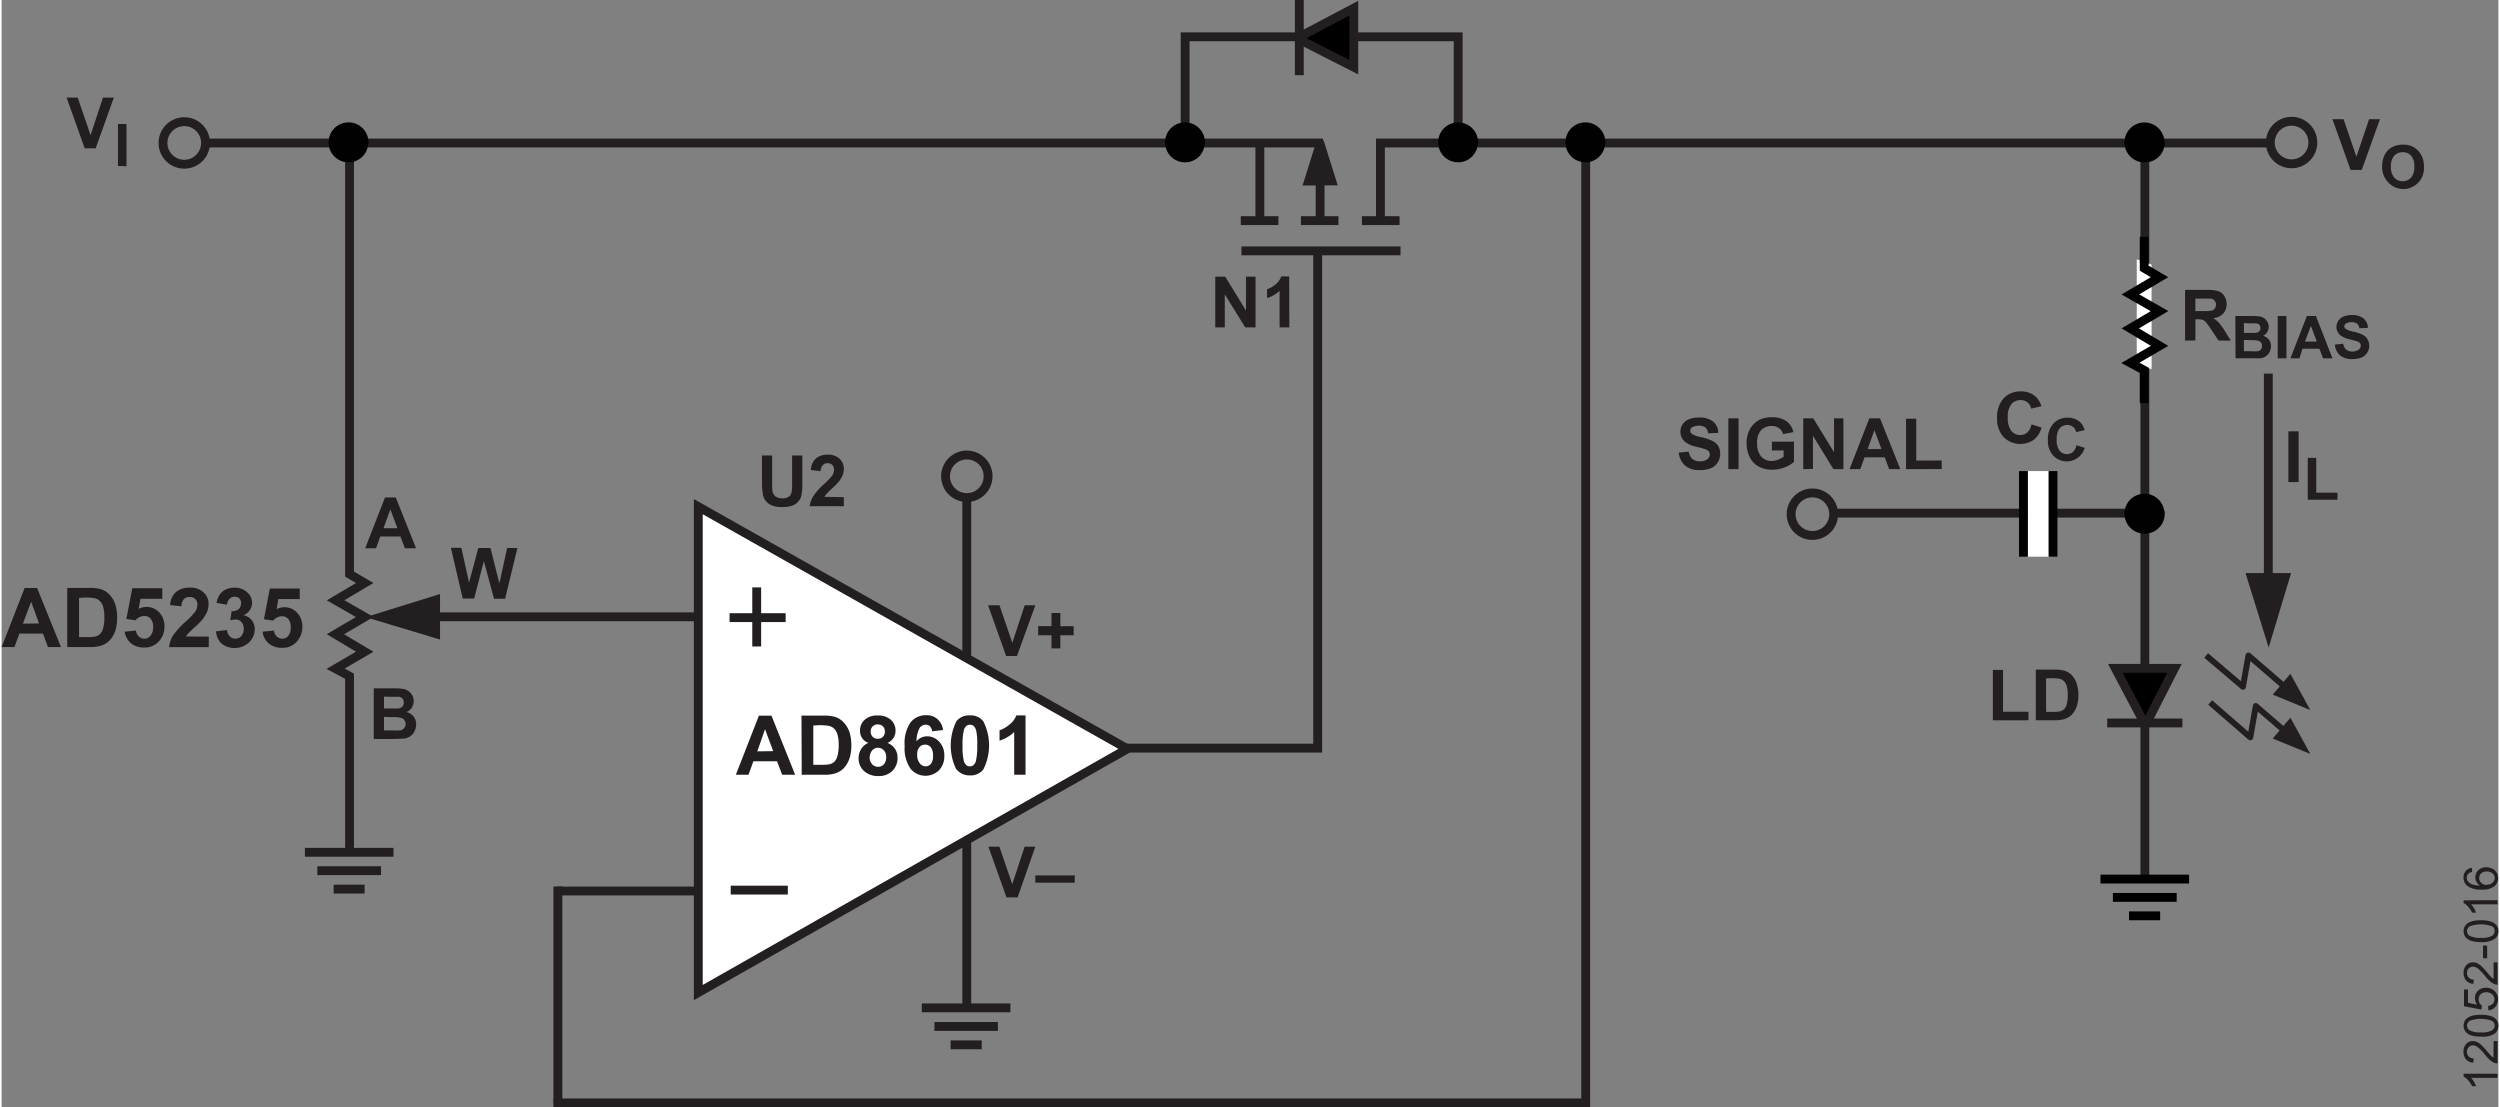 <svg id="b45d2064-98c9-4a64-a97a-b117b99e6f24" data-name="e35418b5-b5be-4273-b92b-edfa1be32f07" xmlns="http://www.w3.org/2000/svg" width="5.87in" height="2.6in" viewBox="0 0 422.68 187.46"><rect x="0" y="0" width="422.68" height="187.46" fill="#808080" stroke="none"/><title>12052-016</title><line x1="163.39" y1="84.24" x2="163.39" y2="170.23" fill="none" stroke="#231f20" stroke-miterlimit="14.29" stroke-width="1.5"/><polyline points="117.9 85.81 117.9 168.06 190.54 126.74 117.9 85.81" fill="#fff" fill-rule="evenodd"/><path d="M117.94,86v82.26L190.58,127Zm5.3,18.79h9.49m-4.9-5.12v10m5.27,41.24h-9.67" transform="translate(0 -0.23)" fill="none" stroke="#231f20" stroke-miterlimit="14.29" stroke-width="1.5"/><path d="M170.05,111.28,167,102.7h1.93l2.17,6.35,2.1-6.35H175l-3.11,8.58Z" transform="translate(0 -0.23)" fill="#231f20"/><path d="M177.73,110v-2.23h-2.25v-1.54h2.25V104h1.5v2.24h2.26v1.54h-2.26V110Z" transform="translate(0 -0.23)" fill="#231f20"/><path d="M170.12,152.15l-3.07-8.59h1.86l2.18,6.36,2.1-6.36H175L172,152.15Z" transform="translate(0 -0.23)" fill="#231f20"/><path d="M175,149.66v-1.23h6.67v1.23Z" transform="translate(0 -0.23)" fill="#231f20"/><polyline points="61.62 104.48 74.22 108.27 74.22 100.56 61.62 104.48" fill="#231f20" fill-rule="evenodd"/><line x1="118.54" y1="150.84" x2="94.17" y2="150.84" fill="none" stroke="#231f20" stroke-miterlimit="14.29" stroke-width="1.5"/><line x1="94.17" y1="150.07" x2="94.17" y2="186.71" fill="none" stroke="#231f20" stroke-miterlimit="14.29" stroke-width="1.5"/><path d="M78.06,101.56l-2-8.59h1.77l1.3,5.9L80.7,93h2.06l1.51,6,1.31-6h1.74l-2.08,8.59H83.36l-1.72-6.38L80,101.56Z" transform="translate(0 -0.23)" fill="#231f20"/><path d="M134.34,131.39h-2.2l-.87-2.28h-4l-.83,2.28H124.3l3.9-10h2.13Zm-3.72-4-1.38-3.72-1.31,3.76Z" transform="translate(0 -0.23)" fill="#231f20"/><path d="M135.41,121.38h3.7a6.75,6.75,0,0,1,1.9.19,3.35,3.35,0,0,1,1.51.92,4.68,4.68,0,0,1,1,1.62,7.63,7.63,0,0,1,.33,2.37,6.66,6.66,0,0,1-.31,2.13,4.53,4.53,0,0,1-1.07,1.77,3.65,3.65,0,0,1-1.42.8,6.05,6.05,0,0,1-1.79.21h-3.81Zm2,1.68v6.64h1.52a6.37,6.37,0,0,0,1.23-.09,1.86,1.86,0,0,0,.81-.42,2.11,2.11,0,0,0,.53-1,6.6,6.6,0,0,0,.21-1.83,6.05,6.05,0,0,0-.21-1.79,2.44,2.44,0,0,0-.57-1,2.09,2.09,0,0,0-.94-.47,10.28,10.28,0,0,0-1.66-.1Z" transform="translate(0 -0.23)" fill="#231f20"/><path d="M146.74,126a2.12,2.12,0,0,1-1.42-2.07,2.41,2.41,0,0,1,.78-1.84,3.07,3.07,0,0,1,2.22-.73,3.14,3.14,0,0,1,2.22.73,2.39,2.39,0,0,1,.79,1.84,2.17,2.17,0,0,1-.36,1.24,2.25,2.25,0,0,1-1,.83,2.73,2.73,0,0,1,1.27,1,2.61,2.61,0,0,1,.43,1.48,3,3,0,0,1-.88,2.26,3.21,3.21,0,0,1-2.36.87,3.52,3.52,0,0,1-2.27-.72,2.82,2.82,0,0,1-1.08-2.32,2.94,2.94,0,0,1,.41-1.5A2.61,2.61,0,0,1,146.74,126Zm.21,2.36a1.79,1.79,0,0,0,.41,1.24,1.36,1.36,0,0,0,1,.44,1.29,1.29,0,0,0,1-.42,1.79,1.79,0,0,0,.39-1.24,1.57,1.57,0,0,0-.4-1.13,1.34,1.34,0,0,0-1-.43,1.24,1.24,0,0,0-1,.49,1.82,1.82,0,0,0-.38,1Zm.18-4.29a1.17,1.17,0,0,0,.33.89,1.11,1.11,0,0,0,.86.33,1.14,1.14,0,0,0,.88-.33,1.18,1.18,0,0,0,.32-.9,1.12,1.12,0,0,0-.32-.86,1.19,1.19,0,0,0-.86-.33,1.14,1.14,0,0,0-1.21,1.05Z" transform="translate(0 -0.23)" fill="#231f20"/><path d="M159.38,123.82l-1.86.21a1.44,1.44,0,0,0-.36-.85,1.06,1.06,0,0,0-.74-.27,1.31,1.31,0,0,0-1,.54,4.66,4.66,0,0,0-.53,2.28,2.28,2.28,0,0,1,1.78-.85,2.74,2.74,0,0,1,2.06.92,3.3,3.3,0,0,1,.86,2.36,3.41,3.41,0,0,1-.9,2.47,3.28,3.28,0,0,1-4.64-.06,1.54,1.54,0,0,1-.17-.19,6,6,0,0,1-1-3.86,6.2,6.2,0,0,1,1-4,3.25,3.25,0,0,1,2.64-1.21,2.72,2.72,0,0,1,1.89.64A3,3,0,0,1,159.38,123.82ZM155,128a2.16,2.16,0,0,0,.44,1.45,1.23,1.23,0,0,0,1,.51,1.15,1.15,0,0,0,.89-.42,2.14,2.14,0,0,0,.35-1.37,2.21,2.21,0,0,0-.38-1.43,1.21,1.21,0,0,0-1-.45,1.19,1.19,0,0,0-.93.43A1.84,1.84,0,0,0,155,128Z" transform="translate(0 -0.23)" fill="#231f20"/><path d="M163.91,121.34a2.68,2.68,0,0,1,2.28,1,9,9,0,0,1,0,8.16,2.71,2.71,0,0,1-2.27,1,2.84,2.84,0,0,1-2.35-1.12,9.17,9.17,0,0,1,.09-8.08A2.7,2.7,0,0,1,163.91,121.34Zm0,1.58a1,1,0,0,0-.61.22,1.48,1.48,0,0,0-.42.8,10.1,10.1,0,0,0-.2,2.51,9.84,9.84,0,0,0,.18,2.42,1.57,1.57,0,0,0,.44.88.87.87,0,0,0,.61.22,1,1,0,0,0,.62-.22,1.37,1.37,0,0,0,.43-.8,10.47,10.47,0,0,0,.2-2.5A9.92,9.92,0,0,0,165,124a1.69,1.69,0,0,0-.45-.88A1,1,0,0,0,163.91,122.92Z" transform="translate(0 -0.23)" fill="#231f20"/><path d="M173.34,131.39h-1.92v-7.23a6.57,6.57,0,0,1-2.48,1.46v-1.76a5.08,5.08,0,0,0,1.63-.93,3.52,3.52,0,0,0,1.21-1.59h1.56Z" transform="translate(0 -0.23)" fill="#231f20"/><path d="M58.9,114.38v30m-7.56.14h15m-2.11,3.11H53.45m8,3.12H56.21" transform="translate(0 -0.23)" fill="none" stroke="#231f20" stroke-miterlimit="14.29" stroke-width="1.5"/><path d="M397.66,29l-3.07-8.59h1.88l2.17,6.35,2.15-6.35h1.84L399.55,29Z" transform="translate(0 -0.23)" fill="#231f20"/><path d="M403,28.5a4.4,4.4,0,0,1,.33-1.83,3.35,3.35,0,0,1,.66-1A2.82,2.82,0,0,1,405,25a3.69,3.69,0,0,1,1.54-.28,3.29,3.29,0,0,1,2.53,1,3.7,3.7,0,0,1,1,2.72,3.49,3.49,0,0,1-6,2.71A3.72,3.72,0,0,1,403,28.5Zm1.49-.05a2.67,2.67,0,0,0,.56,1.85,1.95,1.95,0,0,0,2.85,0,2.78,2.78,0,0,0,.55-1.87,2.65,2.65,0,0,0-.54-1.82,1.78,1.78,0,0,0-1.43-.61,1.84,1.84,0,0,0-1.44.61,2.65,2.65,0,0,0-.55,1.84Z" transform="translate(0 -0.23)" fill="#231f20"/><polyline points="59.31 114.7 56.54 113.21 61.47 110.33 56.51 107.37 61.47 104.45 56.54 101.62 61.47 98.7 58.53 96.97" fill="none" stroke="#231f20" stroke-miterlimit="14.29" stroke-width="1.5"/><line x1="58.9" y1="25.93" x2="58.9" y2="97.48" fill="none" stroke="#231f20" stroke-miterlimit="14.29" stroke-width="1.5"/><polyline points="268.17 25.13 268.17 186.71 94.17 186.71" fill="none" stroke="#231f20" stroke-linecap="square" stroke-miterlimit="14.29" stroke-width="1.5"/><path d="M70.16,93.05H68.27l-.75-2H64.1l-.71,2H61.55l3.35-8.6h1.83ZM67,89.65l-1.19-3.19-1.16,3.19Z" transform="translate(0 -0.23)" fill="#231f20"/><path d="M63,116.76h3.43a9.57,9.57,0,0,1,1.51.09,2.2,2.2,0,0,1,.9.35,2.17,2.17,0,0,1,.66.72,1.85,1.85,0,0,1,.26,1,2,2,0,0,1-1.2,1.86,2.17,2.17,0,0,1,1.2.78,2,2,0,0,1,.42,1.29,2.49,2.49,0,0,1-.27,1.14,2.11,2.11,0,0,1-.74.88,2.29,2.29,0,0,1-1.16.41l-2.09.06H63Zm1.73,1.41v2h2.4a1.1,1.1,0,0,0,.69-.31.89.89,0,0,0,.26-.67.9.9,0,0,0-.88-1H65.76Zm0,3.42v2.29h1.61a7.75,7.75,0,0,0,1.18,0,1.12,1.12,0,0,0,.68-1.72,1,1,0,0,0-.54-.39,5.26,5.26,0,0,0-1.53-.13Z" transform="translate(0 -0.23)" fill="#231f20"/><path d="M155.78,170.85h15M168.66,174H157.92m8,3.11h-5.27" transform="translate(0 -0.23)" fill="none" stroke="#231f20" stroke-miterlimit="14.29" stroke-width="1.5"/><polyline points="373.89 118.93 380.68 124.83 381.61 119.52 388.1 125.13" fill="none" stroke="#231f20" stroke-linejoin="round" stroke-width="1"/><polyline points="373.21 110.97 379.44 116.27 380.37 110.97 389.34 118.71 389.32 118.46" fill="none" stroke="#231f20" stroke-linejoin="round" stroke-width="1"/><polygon points="384.48 117.59 390.82 120.2 390.83 120.19 387.47 114.07 384.48 117.59" fill="#231f20"/><polygon points="384.48 125.03 390.82 127.63 390.83 127.62 387.47 121.5 384.48 125.03" fill="#231f20"/><line x1="223.69" y1="24.21" x2="34.52" y2="24.21" fill="none" stroke="#231f20" stroke-miterlimit="14.29" stroke-width="1.5"/><line x1="383.73" y1="24.21" x2="233.42" y2="24.21" fill="none" stroke="#231f20" stroke-linecap="square" stroke-miterlimit="14.29" stroke-width="1.5"/><path d="M391.27,24.36h0a3.6,3.6,0,1,1-3.6-3.6,3.6,3.6,0,0,1,3.6,3.6Z" transform="translate(0 -0.23)" fill="none" stroke="#231f20" stroke-miterlimit="14.29" stroke-width="1.5"/><line x1="362.83" y1="24.54" x2="362.83" y2="148.82" fill="none" stroke="#231f20" stroke-miterlimit="14.29" stroke-width="1.5"/><line x1="383.73" y1="63.25" x2="383.73" y2="99.78" fill="none" stroke="#231f20" stroke-miterlimit="14.29" stroke-width="1.5"/><line x1="362.97" y1="86.87" x2="310.15" y2="86.87" fill="none" stroke="#231f20" stroke-miterlimit="14.29" stroke-width="1.5"/><polyline points="222.8 42.32 222.8 126.65 189.78 126.65" fill="none" stroke="#231f20" stroke-miterlimit="14.29" stroke-width="1.5"/><line x1="368.44" y1="122.39" x2="357.21" y2="122.39" fill="none" stroke="#231f20" stroke-linecap="square" stroke-linejoin="bevel" stroke-width="1.5"/><polygon points="367.84 113.15 363.16 122.34 362.69 122.34 357.84 113.15 367.84 113.15" stroke="#231f20" stroke-miterlimit="14.29" stroke-width="1.5"/><path d="M310.15,87.27h0a3.6,3.6,0,1,1-3.6-3.59,3.6,3.6,0,0,1,3.6,3.59Z" transform="translate(0 -0.23)" fill="none" stroke="#231f20" stroke-miterlimit="14.29" stroke-width="1.5"/><polyline points="221.26 30.65 223.17 24.54 223.26 24.54 225.17 30.63 221.26 30.65" fill="#231f20" fill-rule="evenodd"/><polygon points="221.26 30.65 223.17 24.54 223.26 24.54 225.17 30.63 221.26 30.65" fill="none" stroke="#231f20" stroke-miterlimit="14.29" stroke-width="1.5"/><line x1="223.21" y1="36.8" x2="223.21" y2="31.14" fill="none" stroke="#231f20" stroke-miterlimit="14.29" stroke-width="1.5"/><line x1="209.78" y1="37.35" x2="216.15" y2="37.35" fill="none" stroke="#231f20" stroke-miterlimit="14.29" stroke-width="1.5"/><line x1="230.29" y1="37.35" x2="236.66" y2="37.35" fill="none" stroke="#231f20" stroke-miterlimit="14.29" stroke-width="1.5"/><line x1="219.96" y1="37.35" x2="226.31" y2="37.35" fill="none" stroke="#231f20" stroke-miterlimit="14.29" stroke-width="1.5"/><line x1="233.42" y1="24.31" x2="233.42" y2="37.04" fill="none" stroke="#231f20" stroke-miterlimit="14.29" stroke-width="1.5"/><line x1="213.01" y1="24.31" x2="213.01" y2="37.04" fill="none" stroke="#231f20" stroke-miterlimit="14.29" stroke-width="1.5"/><polyline points="200.36 22.77 200.36 6.23 246.58 6.23 246.58 24.04" fill="none" stroke="#231f20" stroke-miterlimit="14.29" stroke-width="1.5"/><line x1="219.69" y1="11.98" x2="219.69" y2="0.75" fill="none" stroke="#231f20" stroke-linecap="square" stroke-linejoin="bevel" stroke-width="1.5"/><polyline points="228.91 11.37 219.73 6.7 219.73 6.23 228.91 1.38 228.91 11.37" fill="#fff" fill-rule="evenodd"/><polygon points="228.91 11.37 219.73 6.7 219.73 6.23 228.91 1.38 228.91 11.37" stroke="#231f20" stroke-miterlimit="14.29" stroke-width="1.5"/><line x1="236.82" y1="42.47" x2="209.89" y2="42.47" fill="none" stroke="#231f20" stroke-miterlimit="14.29" stroke-width="1.5"/><path d="M34.52,24.44h0a3.6,3.6,0,1,1-3.6-3.61,3.59,3.59,0,0,1,3.6,3.61Z" transform="translate(0 -0.23)" fill="none" stroke="#231f20" stroke-miterlimit="14.29" stroke-width="1.5"/><path d="M14.07,25.34,11,16.75h1.88l2.18,6.36,2.1-6.36H19l-3.08,8.59Z" transform="translate(0 -0.23)" fill="#231f20"/><path d="M19.7,28.33V21.22h1.44v7.15Z" transform="translate(0 -0.23)" fill="#231f20"/><path d="M205.46,55.66V47.07h1.69l3.51,5.74V47.07h1.62v8.59h-1.74l-3.47-5.6v5.6Z" transform="translate(0 -0.23)" fill="#231f20"/><path d="M218,55.66h-1.65v-6.2a5.55,5.55,0,0,1-2.12,1.24V49.2a4.54,4.54,0,0,0,1.4-.8,3,3,0,0,0,1-1.38h1.34Z" transform="translate(0 -0.23)" fill="#231f20"/><path d="M369.64,57.89V49.3h3.65a6.38,6.38,0,0,1,2,.23,2,2,0,0,1,1,.82,2.44,2.44,0,0,1,.38,1.36,2.26,2.26,0,0,1-.57,1.59,2.71,2.71,0,0,1-1.69.8,4.31,4.31,0,0,1,.92.72,10.4,10.4,0,0,1,1,1.39l1.05,1.68h-2.08L374.05,56a12.7,12.7,0,0,0-.92-1.26,1.25,1.25,0,0,0-.52-.36,2.88,2.88,0,0,0-.87-.1h-.35v3.59Zm1.74-5h1.28a6.82,6.82,0,0,0,1.56-.1.84.84,0,0,0,.48-.37,1.1,1.1,0,0,0,.17-.64,1,1,0,0,0-.87-1h-2.62Z" transform="translate(0 -0.23)" fill="#231f20"/><path d="M378.15,53.73H381a10.69,10.69,0,0,1,1.27.07,2,2,0,0,1,.75.3,1.86,1.86,0,0,1,.55.6A1.71,1.71,0,0,1,383,57l-.17.08a1.83,1.83,0,0,1,1,.65,1.75,1.75,0,0,1,.35,1.08,2.19,2.19,0,0,1-.23,1,1.94,1.94,0,0,1-1.59,1.07h-4.18Zm1.45,1.19v1.66h2a1,1,0,0,0,.59-.26.77.77,0,0,0,.21-.56.75.75,0,0,0-.18-.54.81.81,0,0,0-.55-.25h-1.23Zm0,2.85v1.92h1.34a6.63,6.63,0,0,0,1,0,.83.83,0,0,0,.72-.89,1,1,0,0,0-.15-.55.93.93,0,0,0-.45-.33,5.07,5.07,0,0,0-1.29-.1Z" transform="translate(0 -0.23)" fill="#231f20"/><path d="M385.32,60.89V53.73h1.48v7.16Z" transform="translate(0 -0.23)" fill="#231f20"/><path d="M394.59,60.89H393l-.63-1.62h-2.86L389,60.89h-1.53l2.79-7.16h1.53Zm-2.65-2.83-1-2.66-1,2.66Z" transform="translate(0 -0.23)" fill="#231f20"/><path d="M395,58.56l1.41-.13a1.82,1.82,0,0,0,.51,1,1.91,1.91,0,0,0,2.1,0,.87.87,0,0,0,.36-.69.61.61,0,0,0-.15-.43,1.15,1.15,0,0,0-.52-.31c-.17-.06-.56-.16-1.16-.31a4,4,0,0,1-1.63-.71,1.9,1.9,0,0,1-.66-1.44,2,2,0,0,1,.31-1,2.11,2.11,0,0,1,.9-.72,3.54,3.54,0,0,1,1.4-.25,3,3,0,0,1,2,.59,2.08,2.08,0,0,1,.72,1.58l-1.45.06a1.15,1.15,0,0,0-.4-.79,1.47,1.47,0,0,0-.91-.24,1.69,1.69,0,0,0-1,.26.54.54,0,0,0-.23.44.55.55,0,0,0,.22.43,3.55,3.55,0,0,0,1.33.48,7.15,7.15,0,0,1,1.56.52,2,2,0,0,1,.79.73,2.16,2.16,0,0,1-.75,3l-.25.13a4.28,4.28,0,0,1-1.55.26,3.14,3.14,0,0,1-2.09-.63A2.84,2.84,0,0,1,395,58.56Z" transform="translate(0 -0.23)" fill="#231f20"/><path d="M283.93,76.85l1.68-.16a2.11,2.11,0,0,0,.62,1.24,1.92,1.92,0,0,0,1.26.4,2,2,0,0,0,1.26-.35,1,1,0,0,0,.43-.83.8.8,0,0,0-.18-.52,1.39,1.39,0,0,0-.63-.37c-.2-.07-.66-.2-1.38-.38a4.62,4.62,0,0,1-2-.85,2.26,2.26,0,0,1,.65-3.82,4.43,4.43,0,0,1,1.69-.3,3.67,3.67,0,0,1,2.44.71,2.53,2.53,0,0,1,.85,1.89l-1.73.08a1.44,1.44,0,0,0-.48-1,1.77,1.77,0,0,0-1.1-.29,2,2,0,0,0-1.18.31.67.67,0,0,0,0,1.06,4.58,4.58,0,0,0,1.6.57,8.92,8.92,0,0,1,1.87.62,2.4,2.4,0,0,1,1,.87,2.54,2.54,0,0,1,.34,1.37,2.65,2.65,0,0,1-.41,1.39,2.41,2.41,0,0,1-1.16,1,4.79,4.79,0,0,1-1.87.32,3.74,3.74,0,0,1-2.5-.75A3.35,3.35,0,0,1,283.93,76.85Z" transform="translate(0 -0.23)" fill="#231f20"/><path d="M292.32,79.65v-8.6h1.73v8.6Z" transform="translate(0 -0.23)" fill="#231f20"/><path d="M299.69,76.49V75h3.74v3.42a4.85,4.85,0,0,1-1.58.93,5.8,5.8,0,0,1-2.1.4,4.9,4.9,0,0,1-2.34-.56,3.67,3.67,0,0,1-1.5-1.62,5.2,5.2,0,0,1-.5-2.29,4.86,4.86,0,0,1,.56-2.39,3.84,3.84,0,0,1,1.64-1.6,4.52,4.52,0,0,1,2.05-.42,4.09,4.09,0,0,1,2.5.67,3,3,0,0,1,1.16,1.85l-1.73.33a1.74,1.74,0,0,0-.68-1,2,2,0,0,0-1.25-.37,2.39,2.39,0,0,0-1.81.72,3.06,3.06,0,0,0-.66,2.14,3.37,3.37,0,0,0,.67,2.29,2.29,2.29,0,0,0,1.78.77,3,3,0,0,0,1.1-.22,4.07,4.07,0,0,0,.94-.51V76.49Z" transform="translate(0 -0.23)" fill="#231f20"/><path d="M305,79.65v-8.6h1.69l3.52,5.74V71.05h1.59v8.6H310.1L306.64,74v5.61Z" transform="translate(0 -0.23)" fill="#231f20"/><path d="M321.43,79.65h-1.89l-.75-2h-3.42l-.71,2h-1.82l3.35-8.6H318Zm-3.19-3.4-1.19-3.19-1.15,3.19Z" transform="translate(0 -0.23)" fill="#231f20"/><path d="M322.4,79.65V71.12h1.73v7.07h4.31v1.45Z" transform="translate(0 -0.23)" fill="#231f20"/><path d="M343.65,72.07l1.68.54A3.83,3.83,0,0,1,344,74.7a4,4,0,0,1-5.09-.49,4.51,4.51,0,0,1-1.1-3.2,4.75,4.75,0,0,1,1.1-3.33,3.83,3.83,0,0,1,2.92-1.19,3.61,3.61,0,0,1,2.56.93A3.37,3.37,0,0,1,345.3,69l-1.71.41a1.84,1.84,0,0,0-.64-1.06,1.82,1.82,0,0,0-1.17-.39,2,2,0,0,0-1.55.69,3.37,3.37,0,0,0-.6,2.22,3.62,3.62,0,0,0,.59,2.31,1.91,1.91,0,0,0,1.52.69,1.73,1.73,0,0,0,1.19-.43A2.71,2.71,0,0,0,343.65,72.07Z" transform="translate(0 -0.23)" fill="#231f20"/><path d="M351.25,75.6l1.4.44a3.16,3.16,0,0,1-5.31,1.34,3.66,3.66,0,0,1-.92-2.66,3.86,3.86,0,0,1,.92-2.78,3.18,3.18,0,0,1,2.43-1,3,3,0,0,1,2.13.78,2.78,2.78,0,0,1,.73,1.32l-1.43.34a1.48,1.48,0,0,0-1.51-1.2,1.66,1.66,0,0,0-1.29.57,2.78,2.78,0,0,0-.49,1.85,2.93,2.93,0,0,0,.48,1.93,1.59,1.59,0,0,0,1.27.58,1.43,1.43,0,0,0,1-.37A2.24,2.24,0,0,0,351.25,75.6Z" transform="translate(0 -0.23)" fill="#231f20"/><path d="M337.1,122.17v-8.53h1.72v7.08h4.31v1.45Z" transform="translate(0 -0.23)" fill="#231f20"/><path d="M344.37,113.59h3.17a6.06,6.06,0,0,1,1.64.17,2.88,2.88,0,0,1,1.29.79,3.77,3.77,0,0,1,.82,1.39,6.41,6.41,0,0,1,.29,2,5.68,5.68,0,0,1-.27,1.83,3.84,3.84,0,0,1-.92,1.52,3.36,3.36,0,0,1-1.22.69,5.67,5.67,0,0,1-1.53.18h-3.27Zm1.74,1.46v5.69h1.29a5.31,5.31,0,0,0,1.05-.08,1.67,1.67,0,0,0,.7-.36,1.89,1.89,0,0,0,.46-.83,6.4,6.4,0,0,0,.17-1.57,5.61,5.61,0,0,0-.17-1.53,2,2,0,0,0-.5-.84,1.52,1.52,0,0,0-.8-.4,7.52,7.52,0,0,0-1.42-.08Z" transform="translate(0 -0.23)" fill="#231f20"/><path d="M387.13,81.84V73.25h1.73v8.59Z" transform="translate(0 -0.23)" fill="#231f20"/><path d="M390.41,84.83V77.74h1.44v5.89h3.59v1.2Z" transform="translate(0 -0.23)" fill="#231f20"/><polyline points="383.79 109.62 387.59 97.02 379.87 97.02 383.79 109.62" fill="#231f20" fill-rule="evenodd"/><path d="M167,80.87h0a3.6,3.6,0,1,1-3.6-3.61A3.59,3.59,0,0,1,167,80.87Z" transform="translate(0 -0.23)" fill="none" stroke="#231f20" stroke-miterlimit="14.29" stroke-width="1.5"/><path d="M128.71,77.34h1.73V82a11.48,11.48,0,0,0,.06,1.43,1.48,1.48,0,0,0,.53.85,1.87,1.87,0,0,0,1.15.31,1.74,1.74,0,0,0,1.11-.29,1.21,1.21,0,0,0,.45-.74,10.29,10.29,0,0,0,.08-1.46V77.34h1.73v4.52a10.61,10.61,0,0,1-.14,2.18,2.19,2.19,0,0,1-.52,1.07,2.34,2.34,0,0,1-1,.7,4.42,4.42,0,0,1-1.65.26,4.56,4.56,0,0,1-1.86-.28,2.59,2.59,0,0,1-1-.74,2.29,2.29,0,0,1-.48-1,10.63,10.63,0,0,1-.17-2.18Z" transform="translate(0 -0.23)" fill="#231f20"/><path d="M142.58,84.4v1.52h-5.77a3.78,3.78,0,0,1,.56-1.63,10.29,10.29,0,0,1,1.85-2.1,12.85,12.85,0,0,0,1.36-1.4,1.79,1.79,0,0,0,.34-1,1.19,1.19,0,0,0-.29-.85,1.08,1.08,0,0,0-.82-.29A1,1,0,0,0,139,79a1.56,1.56,0,0,0-.35,1L137,79.79a2.68,2.68,0,0,1,.92-2,3,3,0,0,1,1.93-.59,2.77,2.77,0,0,1,2,.69,2.26,2.26,0,0,1,.73,1.7,3,3,0,0,1-.21,1.1,4.94,4.94,0,0,1-.66,1.1,12.47,12.47,0,0,1-1.08,1.1,8.9,8.9,0,0,0-1,1,2.09,2.09,0,0,0-.33.45Z" transform="translate(0 -0.23)" fill="#231f20"/><path d="M422.54,182v.7h-4.48a4,4,0,0,1,.49.67,5.6,5.6,0,0,1,.36.74h-.68a4.17,4.17,0,0,0-.67-1,2.63,2.63,0,0,0-.77-.63V182Z" transform="translate(0 -0.23)" fill="#231f20"/><path d="M421.87,176.47h.67v3.79a1.62,1.62,0,0,1-.49-.08,3.12,3.12,0,0,1-.76-.47,6.87,6.87,0,0,1-.87-.92,7.22,7.22,0,0,0-1.21-1.26,1.38,1.38,0,0,0-.84-.33.92.92,0,0,0-.71.3,1.2,1.2,0,0,0,0,1.59,1.14,1.14,0,0,0,.84.31l-.07.73a1.79,1.79,0,0,1-1.23-.56,1.93,1.93,0,0,1-.43-1.3,1.83,1.83,0,0,1,.46-1.31,1.47,1.47,0,0,1,1.13-.48,1.72,1.72,0,0,1,.68.14,2.77,2.77,0,0,1,.7.47,11.32,11.32,0,0,1,1,1.08c.36.42.6.7.72.82a4,4,0,0,0,.39.29Z" transform="translate(0 -0.23)" fill="#231f20"/><path d="M419.72,175.72a5.68,5.68,0,0,1-1.64-.21,2.1,2.1,0,0,1-.95-.62,1.65,1.65,0,0,1-.34-1,1.75,1.75,0,0,1,.19-.81,1.61,1.61,0,0,1,.53-.57,3.34,3.34,0,0,1,.85-.36,6.26,6.26,0,0,1,1.36-.12,5.22,5.22,0,0,1,1.62.2,2,2,0,0,1,1,.62,1.73,1.73,0,0,1-.25,2.34A3.78,3.78,0,0,1,419.72,175.72Zm0-.72a3.55,3.55,0,0,0,1.87-.33,1,1,0,0,0,.47-.82,1,1,0,0,0-.47-.81,5.49,5.49,0,0,0-3.75,0,1,1,0,0,0-.47.82.91.91,0,0,0,.41.77A3.61,3.61,0,0,0,419.72,175Z" transform="translate(0 -0.23)" fill="#231f20"/><path d="M421,171.27l-.06-.74a1.27,1.27,0,0,0,.8-.39,1,1,0,0,0,.27-.72,1.17,1.17,0,0,0-.38-.86,1.51,1.51,0,0,0-1-.35,1.29,1.29,0,0,0-.95.34,1.19,1.19,0,0,0-.34.88,1.32,1.32,0,0,0,.15.62,1.37,1.37,0,0,0,.4.43l-.09.66-2.94-.56v-2.84h.67V170l1.54.31a2,2,0,0,1-.36-1.09,1.71,1.71,0,0,1,.52-1.26,1.9,1.9,0,0,1,1.34-.52,2.1,2.1,0,0,1,1.34.46,1.77,1.77,0,0,1,.7,1.5,1.87,1.87,0,0,1-.44,1.28A1.74,1.74,0,0,1,421,171.27Z" transform="translate(0 -0.23)" fill="#231f20"/><path d="M421.87,163.14h.67v3.78a1.18,1.18,0,0,1-.49-.08,2.81,2.81,0,0,1-.76-.46,8.44,8.44,0,0,1-.87-.92,7.65,7.65,0,0,0-1.21-1.27,1.5,1.5,0,0,0-.84-.32,1,1,0,0,0-.71.3,1,1,0,0,0-.29.77,1.12,1.12,0,0,0,.31.82,1.19,1.19,0,0,0,.84.31l-.07.72a1.79,1.79,0,0,1-1.23-.56,1.91,1.91,0,0,1-.43-1.3,1.85,1.85,0,0,1,.46-1.31,1.5,1.5,0,0,1,1.13-.48,1.92,1.92,0,0,1,.68.14,3.06,3.06,0,0,1,.7.47,11.43,11.43,0,0,1,1,1.09q.54.63.72.81a2.19,2.19,0,0,0,.39.29Z" transform="translate(0 -0.23)" fill="#231f20"/><path d="M420.78,162.45h-.7V160.3h.7Z" transform="translate(0 -0.23)" fill="#231f20"/><path d="M419.72,159.72a5.68,5.68,0,0,1-1.64-.21,2.1,2.1,0,0,1-.95-.62,1.65,1.65,0,0,1-.34-1,1.61,1.61,0,0,1,.19-.81,1.53,1.53,0,0,1,.53-.57,3.34,3.34,0,0,1,.85-.36,5.65,5.65,0,0,1,1.36-.13,4.91,4.91,0,0,1,1.62.21,2,2,0,0,1,1,.62,1.5,1.5,0,0,1,.34,1,1.6,1.6,0,0,1-.59,1.3A3.86,3.86,0,0,1,419.72,159.72Zm0-.72a3.65,3.65,0,0,0,1.87-.33,1,1,0,0,0,.35-1.29,1,1,0,0,0-.35-.34,5.49,5.49,0,0,0-3.75,0,1,1,0,0,0-.47.82.91.91,0,0,0,.41.77A3.81,3.81,0,0,0,419.72,159Z" transform="translate(0 -0.23)" fill="#231f20"/><path d="M422.54,152.62v.7h-4.48a4.32,4.32,0,0,1,.85,1.41h-.68a4.17,4.17,0,0,0-.67-1,2.48,2.48,0,0,0-.77-.63v-.45Z" transform="translate(0 -0.23)" fill="#231f20"/><path d="M418.22,147.15l0,.7a1.36,1.36,0,0,0-.6.27,1,1,0,0,0-.3.7,1,1,0,0,0,.19.59,1.56,1.56,0,0,0,.7.52,3.56,3.56,0,0,0,1.33.2,1.65,1.65,0,0,1-.58-.62,1.71,1.71,0,0,1-.18-.77,1.65,1.65,0,0,1,.51-1.2,1.9,1.9,0,0,1,1.34-.49,2.29,2.29,0,0,1,1,.23,1.7,1.7,0,0,1,1,1.56,1.77,1.77,0,0,1-.65,1.44,3.22,3.22,0,0,1-2.13.55,3.8,3.8,0,0,1-2.41-.61,1.78,1.78,0,0,1-.66-1.44,1.67,1.67,0,0,1,.38-1.11A1.63,1.63,0,0,1,418.22,147.15Zm2.47,2.87a1.65,1.65,0,0,0,.69-.15,1.18,1.18,0,0,0,.51-.43,1.12,1.12,0,0,0,.17-.59,1,1,0,0,0-.36-.76,1.4,1.4,0,0,0-1-.32,1.31,1.31,0,0,0-.93.31,1.12,1.12,0,0,0,0,1.61,1.27,1.27,0,0,0,.92.35Z" transform="translate(0 -0.23)" fill="#231f20"/><path d="M10.05,109.77H7.85L7,107.49H3l-.82,2.28H0l3.9-10H6Zm-3.72-4L5,102.1l-1.4,3.71Z" transform="translate(0 -0.23)" fill="#231f20"/><path d="M11.11,99.76h3.7a6.82,6.82,0,0,1,1.91.19,3.24,3.24,0,0,1,1.51.92,4.36,4.36,0,0,1,1,1.63,7.52,7.52,0,0,1,.32,2.36,6.94,6.94,0,0,1-.3,2.13,4.26,4.26,0,0,1-1.08,1.77,3.4,3.4,0,0,1-1.42.8,6,6,0,0,1-1.79.21H11.11Zm2,1.69v6.63h1.51a5,5,0,0,0,1.22-.09,1.84,1.84,0,0,0,.82-.42,2.2,2.2,0,0,0,.53-1,6.59,6.59,0,0,0,.2-1.83,6.28,6.28,0,0,0-.2-1.78,2.15,2.15,0,0,0-.58-1,1.84,1.84,0,0,0-.93-.47,8.47,8.47,0,0,0-1.67-.1Z" transform="translate(0 -0.23)" fill="#231f20"/><path d="M20.83,107.17l1.92-.2a1.53,1.53,0,0,0,.48,1,1.3,1.3,0,0,0,1.86,0,.67.67,0,0,0,.14-.15,2.19,2.19,0,0,0,.42-1.47,2.09,2.09,0,0,0-.42-1.38,1.39,1.39,0,0,0-1.07-.46,2,2,0,0,0-1.49.73l-1.55-.23,1-5.2H27.2v1.79H23.51l-.31,1.71a2.91,2.91,0,0,1,3.48.59,3.34,3.34,0,0,1,.89,2.42,3.68,3.68,0,0,1-.71,2.2,3.21,3.21,0,0,1-2.72,1.33,3.37,3.37,0,0,1-2.26-.74A3.12,3.12,0,0,1,20.83,107.17Z" transform="translate(0 -0.23)" fill="#231f20"/><path d="M35.07,108v1.78H28.35a4.7,4.7,0,0,1,.64-1.92,13.68,13.68,0,0,1,2.16-2.4,11.75,11.75,0,0,0,1.59-1.64,2.06,2.06,0,0,0,.4-1.17,1.31,1.31,0,0,0-.34-1,1.28,1.28,0,0,0-1-.35,1.26,1.26,0,0,0-.95.36,1.89,1.89,0,0,0-.41,1.21l-1.91-.2a3.11,3.11,0,0,1,1.06-2.27,3.6,3.6,0,0,1,2.26-.69,3.17,3.17,0,0,1,2.33.8,2.58,2.58,0,0,1,.85,2,3.5,3.5,0,0,1-.24,1.28,5.73,5.73,0,0,1-.77,1.28,12.69,12.69,0,0,1-1.26,1.28,15.42,15.42,0,0,0-1.15,1.1,4.19,4.19,0,0,0-.4.54Z" transform="translate(0 -0.23)" fill="#231f20"/><path d="M36.3,107.11l1.86-.22a1.73,1.73,0,0,0,.48,1.08,1.34,1.34,0,0,0,1.94-.07,1.79,1.79,0,0,0,.41-1.22,1.66,1.66,0,0,0-.39-1.15,1.27,1.27,0,0,0-1-.42,3.76,3.76,0,0,0-.88.14l.21-1.56a1.7,1.7,0,0,0,1.19-.33,1.25,1.25,0,0,0,.41-1,1,1,0,0,0-.89-1.1.74.74,0,0,0-.21,0,1.1,1.1,0,0,0-.84.34,1.55,1.55,0,0,0-.43,1l-1.77-.3a4,4,0,0,1,.54-1.42,2.49,2.49,0,0,1,1-.85,3.35,3.35,0,0,1,1.49-.31,3,3,0,0,1,2.27.9,2.26,2.26,0,0,1,.09,3.2,2.14,2.14,0,0,1-.83.56,2.39,2.39,0,0,1,1.38.83,2.42,2.42,0,0,1,.52,1.55,3,3,0,0,1-1,2.25,3.6,3.6,0,0,1-4.65.15A3.12,3.12,0,0,1,36.3,107.11Z" transform="translate(0 -0.23)" fill="#231f20"/><path d="M44.18,107.17l1.92-.2a1.53,1.53,0,0,0,.48,1,1.31,1.31,0,0,0,1.86,0,.39.39,0,0,0,.08-.1,2.09,2.09,0,0,0,.42-1.47,2,2,0,0,0-.42-1.38,1.37,1.37,0,0,0-1.06-.46,2,2,0,0,0-1.49.73l-1.56-.23,1-5.2h5.06v1.79H46.85l-.3,1.71a2.89,2.89,0,0,1,3.47.59,3.34,3.34,0,0,1,.89,2.42,3.54,3.54,0,0,1-.72,2.2,3.12,3.12,0,0,1-2.7,1.33,3.35,3.35,0,0,1-2.26-.74A3,3,0,0,1,44.18,107.17Z" transform="translate(0 -0.23)" fill="#231f20"/><path d="M249.45,24.37h0a2.88,2.88,0,1,0-2.91,2.84h0a2.84,2.84,0,0,0,2.87-2.8h0Z" transform="translate(0 -0.23)" fill="#010101" stroke="#010101" stroke-miterlimit="14.29" stroke-width="1"/><path d="M271,24.37h0a2.88,2.88,0,1,0-2.91,2.84h0a2.84,2.84,0,0,0,2.87-2.8h0Z" transform="translate(0 -0.23)" fill="#010101" stroke="#010101" stroke-miterlimit="14.29" stroke-width="1"/><path d="M365.64,24.37h0a2.88,2.88,0,1,0-2.91,2.85h.08a2.84,2.84,0,0,0,2.88-2.8Z" transform="translate(0 -0.23)" fill="#010101" stroke="#010101" stroke-miterlimit="14.29" stroke-width="1"/><path d="M365.64,87.26h0a2.88,2.88,0,1,0-2.95,2.81h.12a2.85,2.85,0,0,0,2.88-2.81Z" transform="translate(0 -0.23)" fill="#010101" stroke="#010101" stroke-miterlimit="14.29" stroke-width="1"/><path d="M203.22,24.37h0a2.88,2.88,0,1,0-2.9,2.84h0a2.83,2.83,0,0,0,2.86-2.8h0Z" transform="translate(0 -0.23)" fill="#010101" stroke="#010101" stroke-miterlimit="14.29" stroke-width="1"/><path d="M61.61,24.37h0a2.88,2.88,0,1,0-2.91,2.84h0a2.84,2.84,0,0,0,2.87-2.8h0Z" transform="translate(0 -0.23)" fill="#010101" stroke="#010101" stroke-miterlimit="14.29" stroke-width="1"/><rect x="342.93" y="79.75" width="3.71" height="14.49" fill="#fff"/><line x1="347.28" y1="94.24" x2="347.28" y2="79.75" fill="none" stroke="#020202" stroke-miterlimit="13.99" stroke-width="1.5"/><line x1="342.28" y1="94.24" x2="342.28" y2="79.75" fill="none" stroke="#020202" stroke-miterlimit="13.99" stroke-width="1.5"/><polygon points="363.97 44.79 363.97 62.51 361.46 61.62 361.46 43.9 363.97 44.79" fill="#fff"/><polyline points="362.72 68.24 362.72 62.69 360.38 61.43 365.31 58.55 360.36 55.59 365.31 52.67 360.38 49.84 365.31 46.93 362.72 45.4 362.72 40.09" fill="none" stroke="#010101" stroke-miterlimit="14.29" stroke-width="1.5"/><path d="M355.32,149.05h15m-2.1,3.1H357.42m8,3.12h-5.27" transform="translate(0 -0.23)" fill="none" stroke="#010101" stroke-miterlimit="14.29" stroke-width="1.5"/><line x1="74.22" y1="104.42" x2="117.9" y2="104.42" fill="none" stroke="#231f20" stroke-miterlimit="14.29" stroke-width="1.5"/></svg>